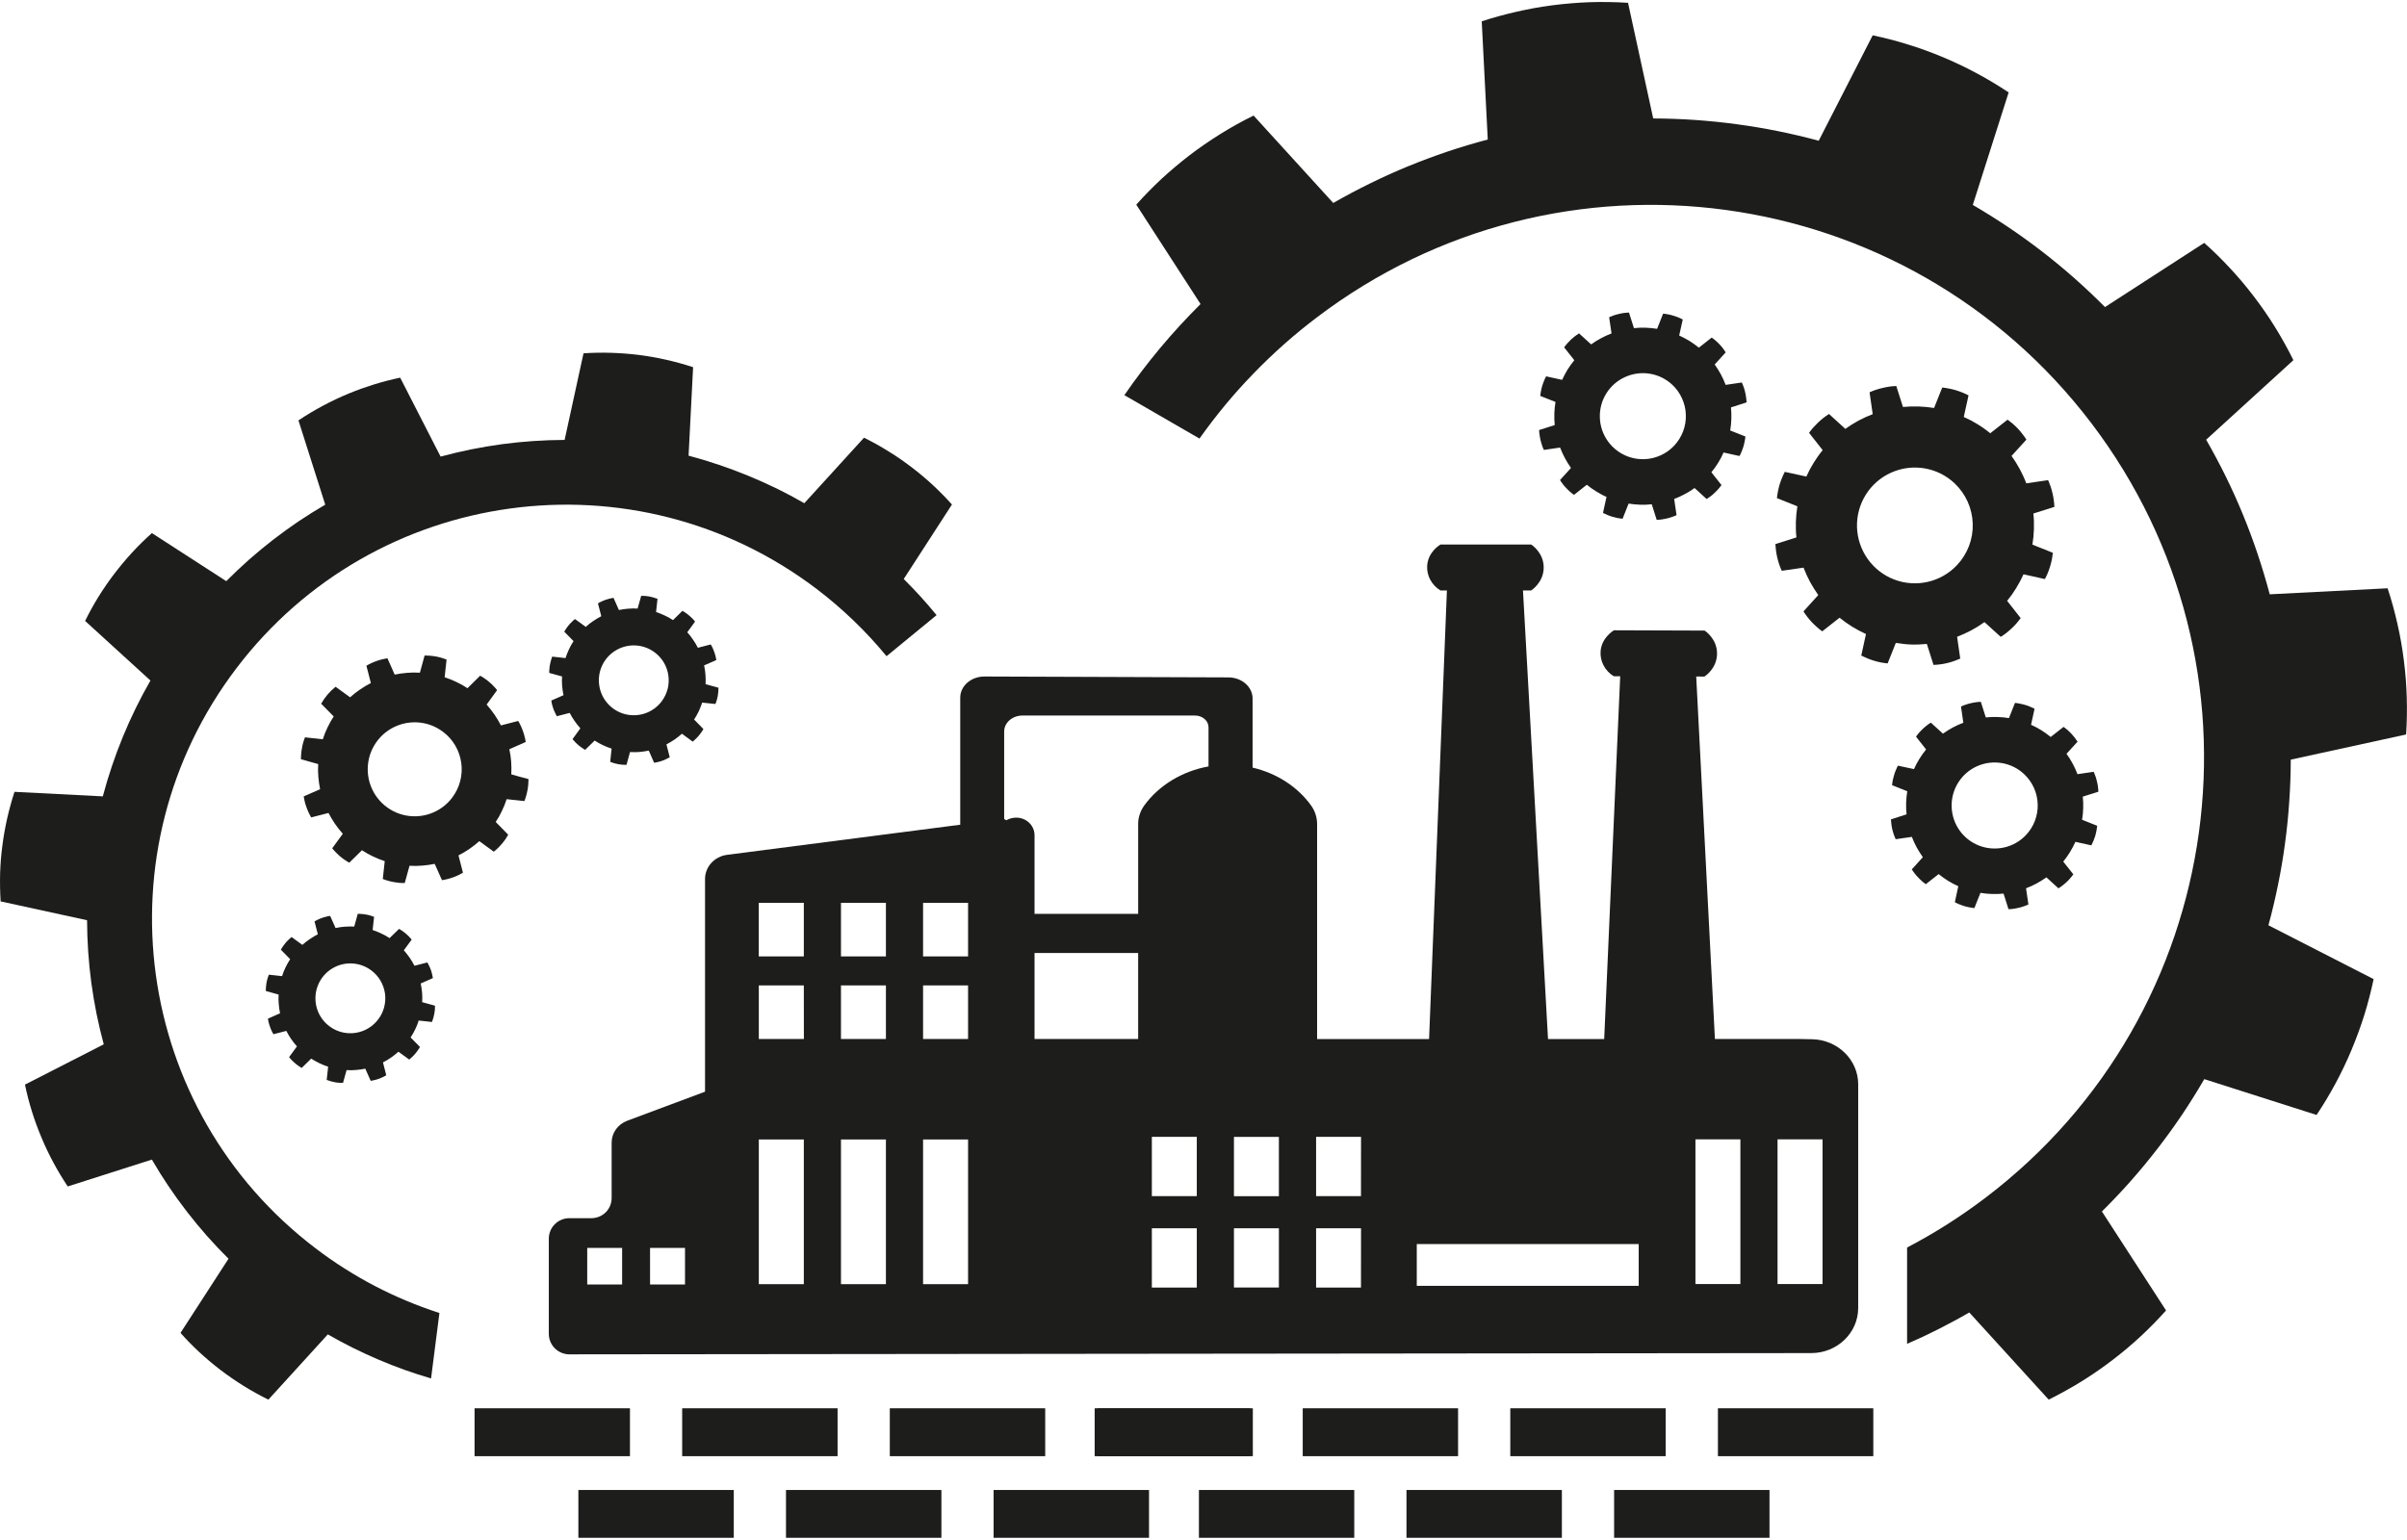 <svg version="1.2" xmlns="http://www.w3.org/2000/svg" viewBox="0 0 3835 2448" width="100" height="64">
	<title>Plant Engineering-svg</title>
	<style>
		.s0 { fill: #1d1d1b } 
	</style>
	<path id="Layer" class="s0" d="m3833.6 1167.4c1.3-19.7 1.6-39.4 1-59.1-0.5-19.6-2.1-39.3-4.6-58.8-2.4-19.6-5.8-39-10.2-58.2-4.3-19.2-9.5-38.2-15.7-56.9q-94 4.7-187.8 9.6-8.6-32.3-19.2-64-10.6-31.7-23.3-62.6-12.7-30.9-27.4-60.9-14.8-30-31.4-58.9 69.4-63.5 139-126.8-6.7-13.6-14.1-26.8-7.3-13.2-15.3-26.1-8-12.9-16.6-25.3-8.6-12.4-17.9-24.5-8.7-11.4-18-22.4-9.3-11-19.1-21.5-9.8-10.6-20.1-20.7-10.2-10.1-21-19.6-79.1 51.2-158.1 102.3-23.5-23.7-48.5-45.8-25.1-22.2-51.5-42.6-26.4-20.4-54.1-39-27.7-18.6-56.5-35.4 28.4-89.6 57.1-179.3-12.6-8.4-25.6-16.2-13-7.8-26.4-14.9-13.3-7.2-27-13.6-13.7-6.5-27.7-12.3-13.3-5.5-26.8-10.4-13.6-4.9-27.3-9.1-13.8-4.3-27.7-7.9-14-3.6-28.1-6.6-43 84.2-86 168-32.2-8.7-64.9-15.3-32.7-6.6-65.7-11-33.1-4.5-66.4-6.8-33.3-2.3-66.7-2.4-20-92.2-40.1-184.3-15.1-1-30.3-1.2-15.1-0.3-30.3 0.2-15.1 0.5-30.2 1.8-15.1 1.2-30.1 3.2-14.3 1.9-28.5 4.4-14.1 2.6-28.2 5.8-14 3.2-27.9 7-13.9 3.8-27.6 8.3 4.8 94.3 9.6 188.4-32.3 8.5-63.9 19.1-31.6 10.7-62.5 23.3-30.9 12.7-60.8 27.4-30 14.7-59 31.3-63.5-69.5-126.9-139.3-13.6 6.7-26.8 14-13.3 7.4-26.1 15.4-12.9 8-25.3 16.6-12.5 8.6-24.5 17.8-11.4 8.8-22.4 18.1-11 9.2-21.6 19-10.5 9.8-20.6 20.1-10.1 10.3-19.6 21 51.2 79.2 102.4 158.4-16.8 16.7-32.9 34.2-16 17.4-31.2 35.6-15.2 18.2-29.5 37-14.4 18.9-27.8 38.4l119.7 69.2q19.5-27.5 41-53.5 21.5-25.9 45-50.1 23.4-24.2 48.6-46.6 25.3-22.4 52.1-42.7c387.3-294.3 939.9-219 1234.3 168.4 294.3 387.4 218.9 940-168.5 1234.3q-14.8 11.2-30 21.8-15.2 10.6-30.9 20.6-15.6 9.9-31.7 19.2-16.1 9.3-32.5 17.9v153.5q12.7-5.5 25.3-11.4 12.6-6 25-12.2 12.4-6.3 24.6-12.9 12.2-6.5 24.2-13.5 63.3 69.5 126.5 138.9 13.6-6.7 26.8-14.1 13.3-7.3 26.1-15.3 12.9-8 25.3-16.6 12.5-8.7 24.5-17.9 11.4-8.7 22.4-18 11-9.3 21.6-19.1 10.5-9.8 20.6-20.1 10.1-10.3 19.7-21-51-78.8-102.2-157.8 23.8-23.5 46-48.6 22.1-25 42.6-51.5 20.4-26.4 39.1-54.1 18.6-27.8 35.4-56.7 89.5 28.7 178.9 57.1c10.9-16.3 21.1-33.2 30.4-50.6 9.3-17.3 17.8-35.1 25.4-53.3 7.6-18.2 14.4-36.7 20.3-55.5 5.8-18.8 10.8-37.9 14.8-57.1q-83.8-42.8-167.6-85.8 8.8-32.3 15.4-65 6.7-32.7 11.1-65.9 4.5-33.1 6.7-66.4 2.3-33.3 2.4-66.7 92-19.9 183.8-40.1z"/>
	<path id="Layer" class="s0" d="m1516.7 800.9q-7.2-8.1-14.8-15.8-7.5-7.7-15.4-15-7.9-7.4-16.2-14.3-8.2-7-16.8-13.5-9-6.9-18.3-13.4-9.3-6.5-19-12.4-9.6-6-19.5-11.6-9.9-5.5-20.1-10.5-47.6 52.1-95.1 104.4-21.7-12.5-44.1-23.5-22.5-10.9-45.6-20.4-23.2-9.5-46.9-17.5-23.7-8-47.8-14.4 3.6-70.5 7.2-141-21.1-6.9-42.7-11.8-21.6-4.9-43.6-7.7-21.9-2.7-44.1-3.4-22.1-0.7-44.2 0.8-15 69-30.1 138-25 0.1-50 1.8-24.9 1.7-49.7 5-24.8 3.4-49.3 8.3-24.5 5-48.6 11.5-32-62.9-64.4-125.8-10.5 2.2-20.9 4.9-10.5 2.7-20.8 5.9-10.3 3.2-20.4 6.8-10.2 3.7-20.1 7.8-10.5 4.3-20.8 9.2-10.2 4.8-20.2 10.2-10 5.3-19.8 11.2-9.7 5.8-19.1 12.1 21.3 67.1 42.7 134.3-21.6 12.6-42.4 26.5-20.7 14-40.5 29.3-19.7 15.3-38.5 31.8-18.7 16.6-36.3 34.3-59.3-38.3-118.5-76.6-16.5 14.7-31.5 31-15 16.3-28.4 33.9-13.4 17.6-25.1 36.4-11.6 18.8-21.4 38.7 52 47.6 104.1 95-12.5 21.7-23.5 44.2-11 22.4-20.5 45.6-9.5 23.1-17.5 46.9-8 23.7-14.4 47.9-70.4-3.8-140.7-7.2-3.4 10.3-6.2 20.7-2.9 10.4-5.3 20.9-2.4 10.5-4.3 21.1-1.9 10.6-3.3 21.3-1.5 11.3-2.5 22.6-0.9 11.3-1.3 22.6-0.3 11.4-0.1 22.7 0.2 11.4 0.9 22.7 68.8 15 137.7 30 0.1 25 1.8 50 1.7 25 5 49.8 3.4 24.8 8.3 49.3 5 24.5 11.5 48.7-62.7 32.1-125.5 64.2 4.5 21.7 11.1 42.9 6.6 21.1 15.2 41.5 8.5 20.4 19 39.9 10.5 19.5 22.8 38 67-21.4 134.1-42.8 12.5 21.6 26.5 42.4 14 20.8 29.3 40.6 15.3 19.8 31.9 38.6 16.6 18.8 34.4 36.4-38.3 59.1-76.5 118.2 7.1 8.1 14.7 15.8 7.5 7.7 15.4 15 7.9 7.3 16.2 14.3 8.2 6.9 16.8 13.5 9 6.9 18.3 13.3 9.4 6.5 19 12.5 9.6 6 19.6 11.5 9.9 5.5 20 10.5 47.4-52 94.7-104 19.5 11.2 39.5 21.2 20.1 10 40.7 18.8 20.6 8.8 41.7 16.4 21.1 7.5 42.6 13.8l13.3-104.3q-26.6-8.6-52.4-19.4-25.8-10.8-50.6-23.7-24.8-13-48.4-28-23.6-14.9-45.8-31.9c-290.2-220.4-346.7-634.4-126.2-924.6 220.5-290.2 634.5-346.6 924.6-126.2q15.4 11.7 30.1 24.3 14.7 12.6 28.6 26 14 13.4 27.1 27.6 13.1 14.2 25.4 29.1l79.7-65.4q-6.1-7.6-12.5-14.9-6.3-7.4-12.9-14.6-6.5-7.2-13.3-14.2-6.7-7.1-13.6-13.9 38.4-59.4 76.8-118.7z"/>
	<path id="Layer" fill-rule="evenodd" class="s0" d="m3240.6 827.6q0.2 6.2 0 12.5-0.2 6.2-0.8 12.3-0.6 6.2-1.6 12.4c10.9 4.3 21.7 8.6 32.5 13q-0.3 2.8-0.7 5.6-0.4 2.7-0.9 5.5-0.6 2.8-1.3 5.5-0.7 2.7-1.5 5.4-0.8 2.6-1.7 5.1-0.9 2.6-1.9 5-1 2.5-2.2 4.9-1.1 2.5-2.4 4.9l-34.1-7.6q-2.6 5.7-5.5 11.2-2.9 5.5-6.2 10.8-3.2 5.3-6.8 10.4-3.7 5.1-7.6 9.9c7.2 9.2 14.4 18.3 21.6 27.5q-1.6 2.2-3.4 4.4-1.7 2.3-3.6 4.4-1.9 2.1-3.8 4.1-2 2-4.1 3.9-1.9 1.8-4 3.6-2 1.7-4.1 3.4-2.1 1.6-4.3 3.2-2.2 1.5-4.5 2.9c-8.6-7.8-17.3-15.7-25.9-23.5q-5 3.6-10.3 6.9-5.3 3.2-10.7 6.2-5.5 2.9-11.2 5.5-5.6 2.6-11.4 4.8c1.6 11.6 3.4 23.2 5 34.7q-2.5 1.2-5.2 2.2-2.6 1.1-5.3 2-2.6 0.9-5.4 1.7-2.7 0.7-5.4 1.4-2.6 0.6-5.3 1.1-2.6 0.4-5.3 0.8-2.7 0.3-5.3 0.6-2.7 0.2-5.4 0.3c-3.5-11.1-7-22.3-10.6-33.4q-6.2 0.6-12.4 0.8-6.2 0.3-12.4 0.1-6.2-0.2-12.4-0.9-6.2-0.6-12.3-1.6c-4.3 10.9-8.7 21.8-13 32.6q-2.8-0.2-5.6-0.7-2.8-0.4-5.6-0.9-2.7-0.6-5.5-1.3-2.7-0.7-5.4-1.5-2.6-0.8-5.1-1.7-2.5-0.9-5-1.9-2.5-1-4.9-2.2-2.5-1.1-4.9-2.3c2.5-11.5 5.1-22.9 7.5-34.3q-5.6-2.6-11.1-5.5-5.5-2.9-10.8-6.1-5.3-3.3-10.3-6.9-5.1-3.6-9.9-7.5c-9.2 7.2-18.4 14.4-27.6 21.7q-2.3-1.7-4.5-3.4-2.2-1.8-4.3-3.7-2.1-1.8-4.1-3.8-2.1-2-4-4-1.8-2-3.5-4-1.8-2.1-3.4-4.2-1.6-2.1-3.2-4.3-1.5-2.2-2.9-4.4c7.9-8.7 15.8-17.4 23.6-26q-3.6-5.1-6.9-10.4-3.3-5.2-6.3-10.7-2.9-5.5-5.5-11.2-2.6-5.6-4.8-11.4l-34.7 5q-1.2-2.6-2.2-5.2-1.1-2.6-2-5.3-0.9-2.7-1.6-5.4-0.8-2.7-1.4-5.4-0.6-2.6-1.1-5.3-0.5-2.6-0.8-5.3-0.4-2.6-0.6-5.3-0.3-2.7-0.4-5.4c11.2-3.5 22.3-7.1 33.5-10.6q-0.7-6.2-0.9-12.4-0.2-6.2 0-12.4 0.2-6.3 0.8-12.5 0.6-6.1 1.6-12.3-16.3-6.5-32.6-13 0.3-2.8 0.7-5.6 0.4-2.8 1-5.5 0.5-2.8 1.2-5.5 0.7-2.8 1.5-5.5 0.8-2.5 1.7-5 0.9-2.6 1.9-5 1-2.5 2.2-5 1.1-2.4 2.3-4.8l34.4 7.5q2.5-5.6 5.4-11.1 2.9-5.5 6.2-10.8 3.3-5.3 6.8-10.3 3.6-5.1 7.6-9.9c-7.2-9.2-14.5-18.4-21.7-27.6q3.2-4.5 6.8-8.6 3.7-4.1 7.7-7.9 4-3.8 8.3-7.2 4.4-3.4 9-6.3 13 11.8 26 23.7 5-3.6 10.3-6.9 5.3-3.3 10.7-6.3 5.5-2.9 11.2-5.5 5.6-2.6 11.4-4.8c-1.6-11.6-3.3-23.2-5-34.8q2.6-1.1 5.2-2.2 2.6-1 5.3-1.9 2.7-0.9 5.4-1.6 2.7-0.8 5.5-1.4 2.6-0.6 5.2-1.1 2.6-0.5 5.3-0.9 2.7-0.3 5.3-0.6 2.7-0.2 5.4-0.3c3.6 11.1 7.1 22.2 10.6 33.4q6.2-0.6 12.4-0.8 6.2-0.2 12.5 0 6.2 0.2 12.4 0.8 6.2 0.6 12.3 1.6 6.5-16.3 13-32.6 2.8 0.2 5.6 0.7 2.7 0.4 5.5 1 2.8 0.5 5.5 1.2 2.7 0.7 5.4 1.5 2.6 0.8 5.1 1.7 2.5 0.9 5 1.9 2.5 1 4.9 2.1 2.5 1.2 4.9 2.4c-2.6 11.5-5 22.9-7.6 34.4q5.7 2.5 11.2 5.4 5.5 2.9 10.8 6.2 5.3 3.2 10.3 6.8 5.1 3.6 9.9 7.6c9.2-7.2 18.4-14.5 27.6-21.7q4.4 3.2 8.6 6.8 4.1 3.6 7.9 7.6 3.8 4 7.1 8.4 3.4 4.3 6.4 9c-7.9 8.6-15.8 17.4-23.7 26q3.6 5 6.9 10.3 3.3 5.3 6.3 10.8 2.9 5.4 5.5 11.1 2.6 5.6 4.8 11.5 17.3-2.5 34.8-5.1 1.1 2.6 2.1 5.2 1.1 2.6 2 5.3 0.9 2.7 1.6 5.4 0.8 2.7 1.4 5.5 0.6 2.6 1.1 5.2 0.5 2.6 0.8 5.3 0.4 2.6 0.6 5.3 0.3 2.7 0.4 5.4-16.7 5.3-33.5 10.6 0.7 6.2 0.9 12.4zm-103.4 39.3c4.3-11.4 6.3-23.4 5.9-35.5-0.4-12.1-3.1-24-8.1-35.1-5-11-12.1-21-20.9-29.3-27.2-25.6-67.1-32.2-101.1-16.9-34 15.3-55.4 49.6-54.3 86.9 1.2 37.3 24.7 70.3 59.5 83.5 34.9 13.2 74.4 4.1 99.9-23.1 8.3-8.8 14.8-19.2 19.1-30.5z"/>
	<path id="Layer" fill-rule="evenodd" class="s0" d="m3319.1 1275.7q0.1 4.6 0 9.2-0.2 4.7-0.6 9.3-0.5 4.6-1.2 9.1c8 3.2 16.1 6.5 24.1 9.6q-0.4 4.1-1.2 8.1-0.8 4-1.9 8-1.2 3.9-2.8 7.7-1.5 3.8-3.4 7.4c-8.4-1.8-16.9-3.7-25.4-5.6q-1.9 4.2-4.1 8.3-2.2 4.1-4.6 8.1-2.4 3.9-5.1 7.7-2.7 3.8-5.6 7.4 8 10.1 16.1 20.3-1.3 1.7-2.6 3.4-1.3 1.6-2.7 3.2-1.3 1.6-2.8 3.1-1.5 1.5-3 2.9-1.5 1.3-3 2.6-1.5 1.3-3.1 2.5-1.6 1.3-3.2 2.4-1.6 1.2-3.3 2.2l-19.2-17.5q-3.8 2.7-7.7 5.1-3.9 2.5-8 4.7-4.1 2.1-8.3 4.1-4.2 1.9-8.5 3.5c1.3 8.6 2.5 17.3 3.8 25.8q-1.9 0.9-3.9 1.7-2 0.8-3.9 1.4-2 0.7-4.1 1.3-2 0.6-4 1-2 0.5-3.9 0.8-2 0.4-4 0.7-1.9 0.2-3.9 0.4-2 0.2-4 0.2c-2.6-8.2-5.3-16.5-7.9-24.8q-4.6 0.4-9.2 0.6-4.6 0.2-9.2 0-4.7-0.1-9.3-0.6-4.6-0.4-9.1-1.2-4.8 12.2-9.7 24.3-2.1-0.2-4.1-0.6-2.1-0.3-4.2-0.7-2-0.4-4.1-0.9-2-0.5-4-1.1-1.9-0.6-3.8-1.3-1.9-0.6-3.7-1.4-1.9-0.8-3.7-1.6-1.8-0.9-3.5-1.8c1.8-8.5 3.7-17 5.5-25.5q-4.2-1.9-8.3-4-4.1-2.2-8-4.6-3.9-2.4-7.7-5.1-3.7-2.7-7.3-5.6c-6.8 5.3-13.6 10.7-20.5 16.1q-1.7-1.2-3.3-2.5-1.7-1.3-3.2-2.7-1.6-1.4-3.1-2.9-1.5-1.4-2.9-3-1.4-1.4-2.7-2.9-1.3-1.5-2.5-3.1-1.3-1.6-2.4-3.2-1.1-1.7-2.2-3.3c5.9-6.5 11.8-13 17.6-19.4q-2.7-3.7-5.1-7.7-2.5-3.9-4.7-7.9-2.2-4.1-4.1-8.3-1.9-4.2-3.6-8.5c-8.5 1.2-17.2 2.5-25.8 3.7q-0.9-1.9-1.6-3.9-0.8-1.9-1.5-3.9-0.6-2-1.2-4-0.6-2-1.1-4-0.4-2-0.8-3.9-0.3-2-0.6-4-0.2-1.9-0.4-3.9-0.2-2-0.3-4c8.3-2.7 16.6-5.3 24.9-8q-0.5-4.6-0.7-9.2-0.1-4.6 0-9.2 0.2-4.7 0.6-9.3 0.5-4.6 1.2-9.1c-8-3.2-16.1-6.5-24.2-9.7q0.2-2.1 0.5-4.2 0.3-2 0.7-4.1 0.4-2 1-4.1 0.5-2 1.1-4 0.6-1.9 1.2-3.8 0.7-1.9 1.5-3.7 0.7-1.9 1.6-3.7 0.8-1.8 1.7-3.5c8.6 1.8 17.1 3.7 25.6 5.5q1.9-4.2 4-8.3 2.2-4.1 4.6-8 2.4-3.9 5.1-7.7 2.7-3.7 5.6-7.3c-5.4-6.9-10.8-13.6-16.1-20.5q1.2-1.7 2.5-3.3 1.3-1.7 2.7-3.3 1.4-1.5 2.9-3 1.4-1.5 3-3 1.4-1.3 2.9-2.6 1.6-1.3 3.1-2.5 1.6-1.2 3.2-2.4 1.7-1.1 3.3-2.2l19.3 17.6q3.8-2.7 7.7-5.1 3.9-2.5 8-4.7 4.1-2.2 8.3-4.1 4.2-1.9 8.5-3.5c-1.2-8.6-2.5-17.3-3.7-25.8q1.9-0.9 3.8-1.7 2-0.8 4-1.4 2-0.7 4-1.3 2-0.5 4.1-1 1.9-0.4 3.8-0.8 2-0.4 4-0.7 1.9-0.2 3.9-0.4 2-0.2 4-0.2 4 12.4 7.9 24.8 4.6-0.5 9.2-0.6 4.7-0.2 9.3 0 4.6 0.1 9.2 0.5 4.6 0.5 9.2 1.2c3.2-8 6.4-16.1 9.6-24.2q2.1 0.2 4.2 0.5 2 0.3 4.1 0.8 2.1 0.4 4.1 0.9 2 0.5 4 1.1 1.9 0.6 3.8 1.2 1.9 0.7 3.8 1.5 1.8 0.7 3.6 1.6 1.8 0.8 3.6 1.7c-1.9 8.6-3.8 17-5.6 25.6q4.2 1.9 8.3 4 4.1 2.2 8 4.6 3.9 2.5 7.7 5.2 3.8 2.7 7.3 5.6c6.9-5.4 13.6-10.8 20.5-16.1q3.3 2.3 6.4 5 3.1 2.7 5.9 5.7 2.8 3 5.3 6.2 2.5 3.2 4.7 6.7-8.7 9.6-17.6 19.3 2.7 3.8 5.2 7.7 2.4 3.9 4.6 8 2.2 4 4.1 8.2 1.9 4.2 3.6 8.6c8.6-1.3 17.2-2.6 25.8-3.8q0.9 1.9 1.6 3.9 0.8 1.9 1.5 3.9 0.6 2 1.2 4 0.6 2 1 4.1 0.5 1.9 0.9 3.9 0.3 2 0.6 3.9 0.3 2 0.4 4 0.2 2 0.3 4c-8.3 2.6-16.6 5.2-24.9 7.9q0.5 4.6 0.7 9.2zm-76.9 29.2c3.2-8.4 4.7-17.4 4.4-26.4-0.3-9-2.3-17.9-6-26.1-3.7-8.2-9-15.6-15.5-21.7-20.2-19.1-49.9-24-75.2-12.7-25.3 11.4-41.3 36.9-40.4 64.7 0.8 27.7 18.3 52.2 44.2 62 26 9.8 55.3 3.1 74.3-17.1 6.2-6.6 11-14.3 14.2-22.7z"/>
	<path id="Layer" fill-rule="evenodd" class="s0" d="m2758.5 655.3q0.2 4.6 0 9.2-0.1 4.6-0.6 9.2-0.4 4.6-1.2 9.2c8 3.1 16.1 6.4 24.2 9.6q-0.2 2.1-0.5 4.1-0.4 2.1-0.8 4.2-0.4 2-0.9 4.1-0.5 2-1.1 4-0.6 1.9-1.3 3.8-0.6 1.9-1.4 3.7-0.8 1.9-1.6 3.7-0.9 1.8-1.8 3.5c-8.4-1.9-16.9-3.7-25.4-5.6q-1.9 4.3-4 8.4-2.2 4.1-4.6 8-2.5 3.9-5.1 7.7-2.7 3.8-5.7 7.4c5.4 6.7 10.7 13.6 16.1 20.4q-1.2 1.7-2.5 3.3-1.3 1.6-2.7 3.2-1.4 1.6-2.9 3.1-1.4 1.5-3 2.9-1.4 1.4-2.9 2.7-1.6 1.2-3.1 2.5-1.6 1.2-3.3 2.3-1.6 1.2-3.3 2.2l-19.2-17.5q-3.7 2.7-7.7 5.2-3.9 2.4-8 4.6-4 2.2-8.2 4.1-4.2 1.9-8.6 3.5 2 12.9 3.8 25.9-1.9 0.9-3.9 1.6-1.9 0.8-3.9 1.4-2 0.7-4 1.3-2 0.6-4.1 1-1.9 0.5-3.9 0.8-1.9 0.4-3.9 0.7-2 0.2-4 0.4-2 0.2-3.9 0.3c-2.7-8.3-5.3-16.6-7.9-24.9q-4.6 0.5-9.3 0.7-4.6 0.1-9.2 0-4.6-0.2-9.2-0.6-4.6-0.5-9.2-1.2c-3.2 8-6.4 16.1-9.6 24.2q-4.1-0.4-8.1-1.2-4.1-0.8-8-2-3.9-1.1-7.7-2.7-3.8-1.5-7.4-3.4c1.8-8.6 3.7-17 5.6-25.6q-4.3-1.8-8.3-4-4.1-2.2-8-4.6-4-2.4-7.7-5.1-3.8-2.7-7.4-5.6c-6.8 5.4-13.6 10.8-20.4 16.1q-1.7-1.2-3.4-2.5-1.6-1.3-3.2-2.7-1.6-1.4-3.1-2.9-1.5-1.4-2.9-3-1.4-1.4-2.7-2.9-1.3-1.5-2.5-3.1-1.2-1.6-2.3-3.2-1.2-1.6-2.2-3.3c5.8-6.5 11.7-12.9 17.5-19.3q-2.6-3.8-5.1-7.7-2.4-3.9-4.6-8-2.2-4.1-4.1-8.3-2-4.2-3.6-8.5c-8.6 1.3-17.2 2.5-25.8 3.8q-0.9-2-1.7-3.9-0.7-2-1.4-3.9-0.7-2-1.2-4-0.6-2.1-1.1-4.1-0.4-1.9-0.8-3.9-0.4-2-0.6-4-0.3-1.9-0.5-3.9-0.2-2-0.3-4c8.3-2.6 16.7-5.3 24.9-7.9q-0.5-4.6-0.6-9.2-0.2-4.7 0-9.3 0.1-4.6 0.6-9.2 0.4-4.6 1.2-9.2c-8.1-3.2-16.2-6.4-24.3-9.6q0.2-2.1 0.6-4.2 0.3-2.1 0.7-4.1 0.4-2.1 0.9-4.1 0.5-2.1 1.1-4.1 0.6-1.9 1.3-3.7 0.6-1.9 1.4-3.8 0.7-1.8 1.6-3.6 0.8-1.8 1.8-3.6c8.5 1.9 17 3.8 25.5 5.6q1.9-4.2 4.1-8.3 2.1-4.1 4.5-8 2.5-3.9 5.2-7.7 2.6-3.7 5.6-7.3-8.2-10.3-16.2-20.5 2.4-3.4 5.1-6.4 2.7-3.1 5.7-5.9 3-2.8 6.2-5.3 3.2-2.5 6.7-4.7c6.4 5.8 12.8 11.7 19.3 17.6q3.7-2.7 7.7-5.2 3.9-2.4 8-4.6 4-2.2 8.2-4.1 4.2-2 8.6-3.6c-1.3-8.6-2.5-17.2-3.8-25.8q2-0.9 3.9-1.6 2-0.8 3.9-1.5 2-0.6 4-1.2 2.1-0.6 4.1-1 1.9-0.5 3.9-0.9 2-0.3 3.9-0.6 2-0.3 4-0.4 2-0.2 3.9-0.3c2.7 8.3 5.3 16.6 7.9 24.9h0.1q4.6-0.5 9.2-0.7 4.6-0.1 9.3 0 4.6 0.2 9.2 0.6 4.6 0.5 9.1 1.2c3.3-8 6.5-16.1 9.6-24.2q2.1 0.2 4.2 0.5 2.1 0.3 4.1 0.7 2.1 0.4 4.1 0.9 2.1 0.6 4.1 1.2 1.9 0.5 3.8 1.2 1.8 0.7 3.7 1.4 1.9 0.8 3.7 1.6 1.8 0.9 3.6 1.8c-1.9 8.5-3.8 17-5.7 25.5q4.3 1.9 8.3 4.1 4.1 2.2 8.1 4.6 3.9 2.4 7.6 5.1 3.8 2.7 7.4 5.6l20.4-16.1q1.7 1.2 3.4 2.5 1.6 1.3 3.2 2.7 1.6 1.3 3.1 2.8 1.5 1.4 2.9 3 1.4 1.4 2.7 2.9 1.3 1.6 2.5 3.1 1.2 1.6 2.3 3.3 1.2 1.6 2.2 3.3c-5.8 6.4-11.6 12.9-17.5 19.3q2.7 3.8 5.1 7.7 2.5 3.9 4.7 8 2.1 4.1 4.1 8.3 1.9 4.2 3.5 8.5c8.7-1.3 17.2-2.5 25.8-3.8q0.9 1.9 1.7 3.9 0.7 1.9 1.4 3.9 0.7 2 1.3 4 0.6 2.1 1 4.1 0.5 2 0.8 3.9 0.4 2 0.6 3.9 0.3 2 0.5 4 0.2 2 0.3 4c-8.3 2.7-16.6 5.3-24.9 8q0.5 4.6 0.6 9.2zm-91.1 51.8c6.2-6.6 11-14.3 14.2-22.7 3.2-8.4 4.7-17.4 4.4-26.4-0.2-9-2.3-17.9-6-26.1-3.7-8.2-8.9-15.6-15.5-21.8-20.2-19-49.9-23.9-75.1-12.5-25.3 11.3-41.3 36.8-40.4 64.5 0.8 27.8 18.3 52.2 44.2 62.1 25.9 9.8 55.2 3.1 74.2-17.1z"/>
	<path id="Layer" fill-rule="evenodd" class="s0" d="m842 1238.5q0 2.3-0.1 4.6-0.1 2.3-0.3 4.6-0.2 2.3-0.5 4.6-0.3 2.2-0.8 4.5-0.4 2.1-0.9 4.2-0.5 2.1-1.1 4.2-0.6 2.1-1.3 4.2-0.7 2-1.5 4.1c-9.5-1-18.9-2-28.3-3q-1.6 4.8-3.4 9.5-1.9 4.7-4.1 9.2-2.2 4.6-4.6 9-2.5 4.4-5.3 8.6c6.7 6.8 13.3 13.5 19.9 20.3q-1.1 2-2.3 3.9-1.2 2-2.5 3.9-1.3 1.8-2.8 3.7-1.4 1.8-2.9 3.5-1.4 1.7-2.9 3.2-1.5 1.6-3 3.1-1.6 1.5-3.2 3-1.7 1.4-3.4 2.8-11.5-8.5-23-16.8-3.7 3.3-7.7 6.4-4 3.2-8.1 6-4.2 2.9-8.5 5.4-4.4 2.6-8.9 4.9c2.4 9.2 4.8 18.4 7.1 27.6q-2 1.2-4 2.2-2 1.1-4.1 2.1-2.1 0.9-4.2 1.8-2.1 0.8-4.3 1.6-2 0.7-4.1 1.3-2.1 0.7-4.2 1.2-2.1 0.5-4.2 0.9-2.2 0.4-4.3 0.8c-3.9-8.7-7.7-17.3-11.6-26q-4.9 1-9.9 1.7-5 0.7-10 1.1-5.1 0.4-10.1 0.5-5.1 0-10.1-0.3c-2.5 9.2-5.1 18.4-7.6 27.5q-2.3 0-4.6 0-2.3-0.1-4.6-0.3-2.2-0.2-4.5-0.6-2.3-0.3-4.5-0.7-2.2-0.4-4.3-0.9-2.1-0.5-4.2-1.1-2.1-0.6-4.2-1.3-2-0.7-4.1-1.5 1.6-14.2 3.1-28.4-4.8-1.6-9.5-3.5-4.7-1.8-9.2-4-4.6-2.2-9-4.7-4.4-2.5-8.6-5.2c-6.8 6.6-13.5 13.3-20.3 19.9q-2-1.1-3.9-2.4-2-1.2-3.8-2.5-1.9-1.3-3.7-2.7-1.9-1.4-3.6-2.9-1.6-1.5-3.2-3-1.6-1.5-3.1-3-1.5-1.6-3-3.2-1.4-1.7-2.8-3.3 8.5-11.5 16.9-23.1-3.4-3.8-6.5-7.8-3.1-3.9-6-8.1-2.8-4.1-5.4-8.5-2.6-4.3-4.9-8.8c-9.2 2.4-18.4 4.8-27.6 7.1q-1.2-1.9-2.2-4-1.1-2-2-4.1-1-2-1.8-4.2-0.9-2.1-1.6-4.2-0.8-2.1-1.4-4.2-0.6-2.1-1.2-4.2-0.5-2.1-0.9-4.3-0.4-2.1-0.8-4.3 13-5.7 26.1-11.4-1-5-1.7-10-0.7-5-1.1-10-0.4-5-0.5-10.1 0-5 0.3-10c-9.2-2.6-18.3-5.2-27.5-7.7q0-2.3 0.1-4.5 0.1-2.3 0.3-4.6 0.2-2.3 0.5-4.5 0.3-2.3 0.8-4.6 0.4-2.1 0.8-4.2 0.5-2.2 1.1-4.3 0.6-2 1.3-4.1 0.7-2.1 1.5-4.1c9.5 1 19 2.1 28.4 3.1q1.6-4.8 3.4-9.5 1.9-4.7 4.1-9.3 2.2-4.5 4.6-8.9 2.5-4.4 5.3-8.7l-20-20.3q2.2-3.9 4.7-7.5 2.6-3.7 5.5-7.1 2.9-3.4 6.1-6.5 3.2-3.1 6.7-5.9c7.6 5.6 15.4 11.2 23.1 16.8q3.7-3.3 7.7-6.5 3.9-3.1 8.1-5.9 4.2-2.9 8.5-5.5 4.3-2.5 8.8-4.8c-2.4-9.2-4.7-18.4-7.1-27.6q2-1.2 4-2.3 2-1 4.1-2 2.1-0.9 4.2-1.8 2.2-0.9 4.3-1.6 2.1-0.7 4.2-1.4 2-0.6 4.2-1.1 2.1-0.5 4.2-0.9 2.1-0.5 4.3-0.8 5.7 13 11.5 26 4.9-1 9.9-1.7 5-0.7 10.1-1.1 5-0.4 10.1-0.5 5 0 10.1 0.3c2.5-9.2 5-18.3 7.5-27.4q2.3 0 4.6 0.1 2.3 0.1 4.6 0.3 2.3 0.2 4.6 0.5 2.2 0.3 4.5 0.7 2.1 0.4 4.2 0.9 2.1 0.5 4.2 1.1 2.1 0.6 4.2 1.4 2 0.7 4.1 1.4c-1 9.5-2 18.9-3.1 28.3q4.8 1.6 9.5 3.4 4.7 1.9 9.3 4.1 4.6 2.1 9 4.6 4.4 2.5 8.6 5.3c6.7-6.7 13.5-13.3 20.2-19.9q2.1 1.1 4 2.3 1.9 1.3 3.8 2.6 1.9 1.3 3.7 2.7 1.8 1.4 3.5 2.9 1.7 1.4 3.3 2.9 1.5 1.5 3 3.1 1.5 1.6 3 3.2 1.4 1.6 2.7 3.3c-5.5 7.7-11.1 15.4-16.7 23q3.4 3.8 6.5 7.8 3.1 3.9 6 8.1 2.8 4.1 5.4 8.5 2.6 4.3 4.9 8.8c9.1-2.4 18.4-4.8 27.5-7.1q1.2 1.9 2.3 4 1.1 2 2 4.1 1 2.1 1.8 4.2 0.9 2.1 1.6 4.3 0.8 2 1.4 4.1 0.6 2.1 1.1 4.2 0.6 2.1 1 4.3 0.4 2.1 0.8 4.3c-8.8 3.8-17.5 7.6-26.1 11.5q1 4.9 1.8 9.9 0.7 5 1.1 10 0.4 5.1 0.4 10.1 0.1 5.1-0.2 10.1c9.1 2.6 18.3 5.2 27.4 7.5zm-108.8 3.2c2.5-9.5 3.1-19.5 1.7-29.2-1.4-9.7-4.6-19.1-9.6-27.6-5-8.5-11.6-15.9-19.5-21.8-24.2-18.3-56.9-20.1-83-4.8-26.2 15.4-40.4 45-36.2 75 4.2 29.9 26 54.5 55.3 62.1 29.3 7.6 60.4-3.2 78.6-27.4 5.9-7.9 10.3-16.8 12.7-26.3z"/>
	<path id="Layer" fill-rule="evenodd" class="s0" d="m1144.7 1092.9q0 1.6-0.1 3.3-0.1 1.7-0.2 3.4-0.2 1.7-0.4 3.4-0.2 1.7-0.5 3.4-0.3 1.5-0.7 3.1-0.4 1.6-0.8 3.2-0.5 1.5-1 3-0.5 1.6-1.1 3.1c-7-0.7-14.1-1.5-21.1-2.2q-1.2 3.5-2.6 7-1.3 3.5-2.9 6.9-1.7 3.4-3.5 6.6-1.8 3.3-3.9 6.5c5 5 9.9 10 14.8 15.1q-0.8 1.5-1.7 2.9-0.9 1.4-1.9 2.8-1 1.4-2 2.7-1.1 1.4-2.2 2.7-1 1.2-2.1 2.3-1.2 1.2-2.3 2.3-1.2 1.2-2.4 2.3-1.2 1-2.4 2.1c-5.8-4.3-11.5-8.4-17.2-12.6q-2.8 2.5-5.8 4.9-2.9 2.3-6 4.4-3.1 2.1-6.3 4-3.2 1.9-6.6 3.7 2.7 10.2 5.3 20.5-1.5 0.8-3 1.6-1.5 0.8-3 1.5-1.6 0.7-3.1 1.4-1.6 0.6-3.2 1.2-1.5 0.5-3.1 1-1.5 0.5-3.1 0.8-1.6 0.4-3.2 0.7-1.6 0.3-3.2 0.6c-2.8-6.4-5.7-12.9-8.5-19.4q-3.7 0.8-7.4 1.3-3.7 0.6-7.5 0.9-3.7 0.2-7.5 0.3-3.7 0-7.5-0.2-2.8 10.2-5.6 20.4-3.4 0.1-6.7-0.2-3.3-0.3-6.6-0.9-3.2-0.6-6.4-1.5-3.2-0.9-6.3-2.2c0.7-7 1.5-14.1 2.3-21.1q-3.6-1.1-7.1-2.5-3.5-1.4-6.9-3-3.4-1.6-6.6-3.4-3.3-1.9-6.4-3.9c-5.1 4.9-10.2 9.8-15.2 14.8q-1.5-0.9-2.9-1.8-1.5-0.9-2.8-1.9-1.4-0.9-2.8-2-1.3-1-2.6-2.2-1.2-1-2.4-2.1-1.2-1.1-2.3-2.3-1.2-1.2-2.2-2.4-1.1-1.2-2.1-2.4c4.2-5.8 8.3-11.5 12.5-17.2q-2.5-2.8-4.8-5.7-2.4-3-4.5-6.1-2.1-3-4.1-6.3-1.9-3.2-3.6-6.5c-6.8 1.7-13.7 3.5-20.5 5.3q-0.8-1.5-1.6-3-0.8-1.5-1.5-3.1-0.8-1.5-1.4-3.1-0.6-1.6-1.2-3.2-0.5-1.5-1-3.1-0.5-1.5-0.9-3.1-0.3-1.6-0.7-3.2-0.3-1.6-0.5-3.2c6.4-2.8 12.8-5.6 19.4-8.5q-0.8-3.7-1.3-7.4-0.6-3.7-0.9-7.4-0.2-3.8-0.3-7.6 0-3.7 0.2-7.5l-20.4-5.6q0-1.7 0-3.4 0.1-1.7 0.3-3.4 0.1-1.7 0.3-3.4 0.3-1.7 0.6-3.3 0.3-1.6 0.7-3.2 0.3-1.6 0.8-3.1 0.4-1.6 0.9-3.1 0.6-1.6 1.1-3.1c7.1 0.8 14.1 1.6 21.2 2.3q1.1-3.6 2.5-7 1.4-3.5 3-6.9 1.6-3.4 3.4-6.7 1.9-3.2 3.9-6.4l-14.8-15.1q0.9-1.5 1.8-2.9 0.9-1.5 1.9-2.9 0.9-1.4 2-2.7 1-1.3 2.1-2.6 1.1-1.3 2.2-2.4 1.1-1.2 2.3-2.3 1.1-1.2 2.3-2.2 1.2-1.1 2.5-2.1c5.7 4.2 11.5 8.3 17.2 12.5q2.8-2.5 5.7-4.9 3-2.3 6.1-4.4 3.1-2.1 6.3-4 3.2-2 6.6-3.7c-1.8-6.8-3.6-13.6-5.3-20.5q1.4-0.8 2.9-1.6 1.5-0.8 3.1-1.5 1.5-0.7 3.1-1.4 1.6-0.6 3.2-1.2 1.5-0.5 3-0.9 1.6-0.5 3.2-0.9 1.5-0.4 3.1-0.7 1.6-0.3 3.2-0.6c2.9 6.5 5.7 12.9 8.6 19.4q3.7-0.8 7.4-1.3 3.7-0.5 7.4-0.8 3.8-0.3 7.5-0.4 3.8 0 7.5 0.2 2.9-10.2 5.7-20.3 3.3-0.1 6.6 0.2 3.4 0.3 6.6 0.9 3.3 0.6 6.5 1.6 3.2 0.9 6.3 2.1-1.2 10.5-2.3 21 3.6 1.2 7.1 2.6 3.4 1.4 6.8 3 3.4 1.6 6.7 3.4 3.3 1.9 6.4 3.9c5-4.9 10-9.8 15-14.8q1.5 0.9 2.9 1.8 1.5 0.9 2.9 1.9 1.4 0.9 2.7 2 1.3 1 2.6 2.2 1.3 1 2.4 2.1 1.2 1.1 2.4 2.3 1.1 1.2 2.2 2.4 1 1.2 2 2.5c-4.1 5.7-8.3 11.3-12.4 17q2.5 2.8 4.8 5.7 2.3 3 4.4 6.1 2.2 3.1 4.1 6.3 1.9 3.3 3.6 6.6l20.5-5.3q0.9 1.4 1.7 2.9 0.8 1.6 1.5 3.1 0.7 1.5 1.3 3.1 0.7 1.6 1.2 3.2 0.6 1.5 1 3.1 0.5 1.6 0.9 3.1 0.4 1.6 0.7 3.2 0.3 1.6 0.6 3.2l-19.5 8.5q0.8 3.7 1.4 7.4 0.5 3.7 0.8 7.5 0.3 3.7 0.3 7.5 0.1 3.7-0.1 7.5 10.1 2.8 20.5 5.7zm-81 2.1c1.8-7 2.2-14.4 1.2-21.6-1-7.3-3.4-14.2-7.1-20.5-3.7-6.3-8.6-11.8-14.5-16.2-17.9-13.6-42.3-15-61.7-3.6-19.4 11.4-30.1 33.4-26.9 55.7 3.1 22.3 19.3 40.5 41.1 46.2 21.8 5.6 44.9-2.4 58.4-20.4 4.4-5.8 7.6-12.5 9.5-19.6z"/>
	<path id="Layer" fill-rule="evenodd" class="s0" d="m693 1599.6q0 1.7 0 3.4-0.1 1.7-0.2 3.4-0.2 1.7-0.4 3.4-0.3 1.7-0.6 3.3-0.3 1.6-0.7 3.2-0.4 1.6-0.8 3.1-0.5 1.6-1 3.1-0.5 1.6-1.1 3.1c-7-0.8-14-1.6-21.1-2.3q-1.1 3.6-2.5 7.1-1.4 3.5-3 6.8-1.6 3.4-3.5 6.7-1.8 3.3-3.9 6.4c5 5.1 9.9 10.1 14.9 15.1q-0.8 1.5-1.8 3-0.9 1.4-1.9 2.8-0.9 1.4-2 2.7-1 1.3-2.1 2.6-1.1 1.3-2.2 2.4-1.1 1.2-2.3 2.3-1.1 1.2-2.4 2.2-1.2 1.1-2.4 2.1c-5.8-4.2-11.4-8.3-17.2-12.5q-2.8 2.5-5.7 4.8-3 2.4-6 4.5-3.1 2.1-6.4 4.1-3.2 1.9-6.5 3.6c1.7 6.9 3.5 13.7 5.2 20.5q-1.4 0.9-2.9 1.7-1.6 0.8-3.1 1.5-1.5 0.7-3.1 1.4-1.6 0.6-3.2 1.2-1.5 0.5-3 1-1.6 0.4-3.2 0.8-1.5 0.4-3.1 0.7-1.6 0.3-3.2 0.6c-2.9-6.4-5.7-13-8.6-19.4q-3.7 0.8-7.4 1.3-3.7 0.5-7.4 0.8-3.8 0.3-7.5 0.4-3.8 0-7.5-0.2c-1.9 6.8-3.8 13.6-5.7 20.4q-1.7 0-3.4 0-1.7-0.1-3.4-0.3-1.7-0.1-3.4-0.3-1.7-0.3-3.3-0.6-1.6-0.3-3.2-0.7-1.6-0.4-3.1-0.8-1.6-0.5-3.1-1-1.6-0.5-3.1-1.1c0.8-7 1.6-14 2.3-21.1q-3.6-1.1-7.1-2.5-3.5-1.4-6.8-3-3.4-1.6-6.7-3.5-3.3-1.8-6.4-3.8c-5.1 4.9-10.1 9.9-15.1 14.8q-1.5-0.9-3-1.8-1.4-0.9-2.8-1.9-1.4-1-2.7-2-1.3-1.1-2.6-2.2-1.2-1-2.4-2.2-1.2-1.1-2.3-2.2-1.2-1.2-2.2-2.4-1.1-1.2-2.1-2.5 6.2-8.5 12.5-17.1-2.5-2.8-4.8-5.7-2.3-3-4.5-6.1-2.1-3.1-4-6.3-1.9-3.2-3.6-6.6c-6.9 1.8-13.7 3.5-20.5 5.3q-0.9-1.4-1.7-2.9-0.8-1.6-1.5-3.1-0.7-1.6-1.3-3.1-0.7-1.6-1.2-3.2-0.6-1.5-1-3.1-0.5-1.5-0.9-3.1-0.4-1.6-0.7-3.2-0.3-1.5-0.5-3.1 9.7-4.4 19.3-8.6-0.8-3.7-1.3-7.4-0.5-3.7-0.8-7.4-0.3-3.8-0.4-7.5 0-3.8 0.2-7.5-10.2-2.9-20.4-5.7 0-1.7 0.1-3.4 0-1.7 0.2-3.4 0.1-1.7 0.4-3.4 0.2-1.7 0.5-3.4 0.3-1.6 0.7-3.1 0.4-1.6 0.8-3.2 0.5-1.5 1-3 0.5-1.6 1.1-3.1c7 0.7 14 1.5 21.1 2.3q1.1-3.6 2.5-7.1 1.4-3.4 3-6.8 1.6-3.4 3.5-6.7 1.8-3.3 3.9-6.4c-4.9-5.1-9.9-10.1-14.8-15.1q0.8-1.5 1.7-3 0.9-1.4 1.9-2.8 1-1.4 2-2.7 1-1.4 2.1-2.7 1.1-1.2 2.2-2.4 1.1-1.2 2.3-2.3 1.2-1.1 2.4-2.2 1.2-1 2.5-2.1c5.7 4.2 11.4 8.4 17.1 12.5q2.8-2.5 5.8-4.8 2.9-2.3 6-4.4 3.1-2.1 6.3-4 3.2-2 6.6-3.7c-1.8-6.9-3.5-13.6-5.3-20.5q1.5-0.9 3-1.7 1.5-0.8 3-1.5 1.6-0.7 3.1-1.3 1.6-0.7 3.2-1.2 1.6-0.5 3.1-1 1.6-0.5 3.1-0.8 1.6-0.4 3.2-0.8 1.6-0.3 3.2-0.5c2.8 6.4 5.7 12.9 8.6 19.3q3.7-0.7 7.4-1.3 3.7-0.5 7.4-0.8 3.8-0.3 7.5-0.3 3.8 0 7.5 0.1c1.9-6.7 3.7-13.5 5.6-20.3q1.7 0 3.4 0.1 1.7 0.1 3.4 0.2 1.7 0.1 3.4 0.4 1.7 0.2 3.4 0.5 1.6 0.3 3.2 0.7 1.5 0.4 3.1 0.8 1.5 0.5 3.1 1 1.5 0.5 3 1.1c-0.8 7-1.5 14-2.3 21q3.6 1.2 7.1 2.6 3.5 1.4 6.8 3 3.4 1.6 6.7 3.4 3.3 1.9 6.4 3.9l15.1-14.7q1.5 0.8 2.9 1.7 1.4 0.9 2.8 1.9 1.4 1 2.7 2 1.4 1.1 2.7 2.2 1.2 1 2.4 2.2 1.2 1.1 2.3 2.2 1.1 1.2 2.2 2.4 1.1 1.3 2.1 2.5-6.2 8.5-12.5 17 2.5 2.8 4.8 5.8 2.4 2.9 4.5 6 2.1 3.1 4 6.3 1.9 3.3 3.6 6.6c6.8-1.8 13.7-3.5 20.5-5.3q0.9 1.5 1.7 3 0.8 1.5 1.5 3 0.7 1.6 1.4 3.2 0.6 1.5 1.2 3.1 0.5 1.6 1 3.1 0.4 1.6 0.8 3.2 0.4 1.5 0.7 3.1 0.3 1.6 0.6 3.2-9.7 4.3-19.4 8.6 0.8 3.6 1.3 7.4 0.6 3.7 0.9 7.4 0.2 3.8 0.3 7.5 0 3.8-0.2 7.5zm-90.4 21.8c4.5-5.8 7.7-12.5 9.5-19.5 1.8-7.1 2.3-14.5 1.3-21.7-1.1-7.3-3.5-14.2-7.2-20.5-3.7-6.3-8.6-11.8-14.5-16.2-17.9-13.6-42.3-15-61.7-3.6-19.4 11.4-30 33.4-26.9 55.7 3.1 22.3 19.4 40.5 41.2 46.2 21.7 5.6 44.8-2.4 58.3-20.4z"/>
	<path id="Layer" class="s0" d="m1086.9 2241.3h247.6v76.3h-247.6z"/>
	<path id="Layer" class="s0" d="m756.1 2241.3h247.6v76.3h-247.6z"/>
	<path id="Layer" class="s0" d="m1417.7 2241.3h247.6v76.3h-247.6z"/>
	<path id="Layer" class="s0" d="m1748.5 2241.3h247.6v76.3h-247.6z"/>
	<path id="Layer" class="s0" d="m921.5 2371.5h247.6v76.2h-247.6z"/>
	<path id="Layer" class="s0" d="m1252.3 2371.5h247.6v76.2h-247.6z"/>
	<path id="Layer" class="s0" d="m1583.1 2371.5h247.6v76.2h-247.6z"/>
	<path id="Layer" class="s0" d="m2406.3 2241.3h247.6v76.3h-247.6z"/>
	<path id="Layer" class="s0" d="m2075.6 2241.3h247.5v76.3h-247.5z"/>
	<path id="Layer" class="s0" d="m1744.1 2241.3h247.5v76.3h-247.5z"/>
	<path id="Layer" class="s0" d="m2737.1 2241.3h247.6v76.3h-247.6z"/>
	<path id="Layer" class="s0" d="m2240.9 2371.5h247.6v76.2h-247.6z"/>
	<path id="Layer" class="s0" d="m1910.2 2371.5h247.5v76.2h-247.5z"/>
	<path id="Layer" class="s0" d="m2571.7 2371.5h247.6v76.2h-247.6z"/>
	<path id="Layer" fill-rule="evenodd" class="s0" d="m2960.6 1725.1v356.3c0 39.7-33.5 71.9-74.8 71.9q-989.3 1-1978.7 2c-4.3 0-8.6-0.9-12.5-2.5-4-1.7-7.6-4.1-10.6-7.1-3.1-3.1-5.5-6.7-7.1-10.6-1.7-4-2.5-8.3-2.5-12.6v-151.5c0-4.3 0.8-8.6 2.5-12.5 1.6-4 4-7.6 7.1-10.6 3-3.1 6.6-5.5 10.6-7.1 3.9-1.7 8.2-2.5 12.5-2.5h35.3c4.2 0 8.4-0.9 12.3-2.5 3.9-1.6 7.4-4 10.4-6.9 3-3 5.4-6.6 7-10.5 1.6-3.9 2.4-8.1 2.4-12.3v-88.3c0-15.4 9.9-29.2 24.8-34.8q62-23.2 124-46.3v-339c0-19.5 15.1-35.9 35.1-38.5q185.8-24 371.5-48v-202.6c0-18.6 17.4-33.7 38.7-33.6l83.1 0.3 305.6 1.1c21.2 0.1 38.4 15.1 38.4 33.6v110.2c38.3 8.9 71.8 30.5 93.3 60.5q2.3 3.2 4.1 6.8 1.8 3.5 3 7.3 1.2 3.8 1.8 7.8 0.6 3.9 0.6 7.9v342.3h178.4q14.2-357.5 28.4-714.9h-10.2c-14.2-8.5-22.5-24.2-21.2-40.2 1.8-21.3 19.5-32.1 21.2-33.1h144.4c1.3 0.8 20 13.2 20 36.6 0 23.4-18.7 35.8-20 36.7h-13q19.8 357.4 39.9 714.9h89.5q12.7-289 25.5-578.2h-10.2c-14.1-8.5-22.4-24.2-21-40.3 1.9-21.2 19.7-32 21.3-33l144.5 0.5c1.2 0.9 19.8 13.4 19.7 36.8-0.1 23.3-18.8 35.7-20.1 36.5l-13.1-0.1q14.8 288.9 29.8 577.7h134.2c6.9 0.1 13.9 0.3 20.8 0.4 40.7 0.9 73.3 32.8 73.3 72zm-1969.4 260.6h-55.6v58.3h55.6zm100.2 0h-55.7v58.3h55.7zm189.3-172.8h-71.7v230.6h71.7zm0-245.6h-71.7v85.4h71.8zm0-131.6h-71.8v85.4h71.8zm130.8 377.2h-71.6v230.6h71.6zm0-245.6h-71.6v85.4h71.6zm0-131.6h-71.6v85.4h71.6zm130.9 377.2h-71.7v230.6h71.7zm0-245.6h-71.7v85.4h71.7zm0-131.6h-71.7v85.4h71.7zm271 80h-165.1v137h165.1zm93.4 438.7h-71.6v94.5h71.6zm0-145.7h-71.6v94.5h71.6zm18.7-652.8c0-10.3-9.6-18.7-21.5-18.7h-274.9c-16.1 0-29.2 11.4-29.2 25.4v139.5c1.8 1.1 1.6 1 3.4 2 21.6-11.8 45 3 45 23.8v125.4h165.1v-142.7q-0.1-4 0.5-7.9 0.7-4 1.9-7.8 1.2-3.8 3-7.3 1.8-3.6 4.1-6.8c23.5-32.5 60.9-55 102.6-62.5zm112.1 798.5h-71.6v94.4h71.6zm0-145.6h-71.6v94.5h71.6zm130.9 145.6h-71.6v94.5h71.5zm0-145.7h-71.6v94.5h71.5zm442.4 170.9h-353.6v66.5h353.6zm162-166.9h-71.6v230.6h71.6zm130.9 0h-71.7v230.6h71.7z"/>
</svg>
